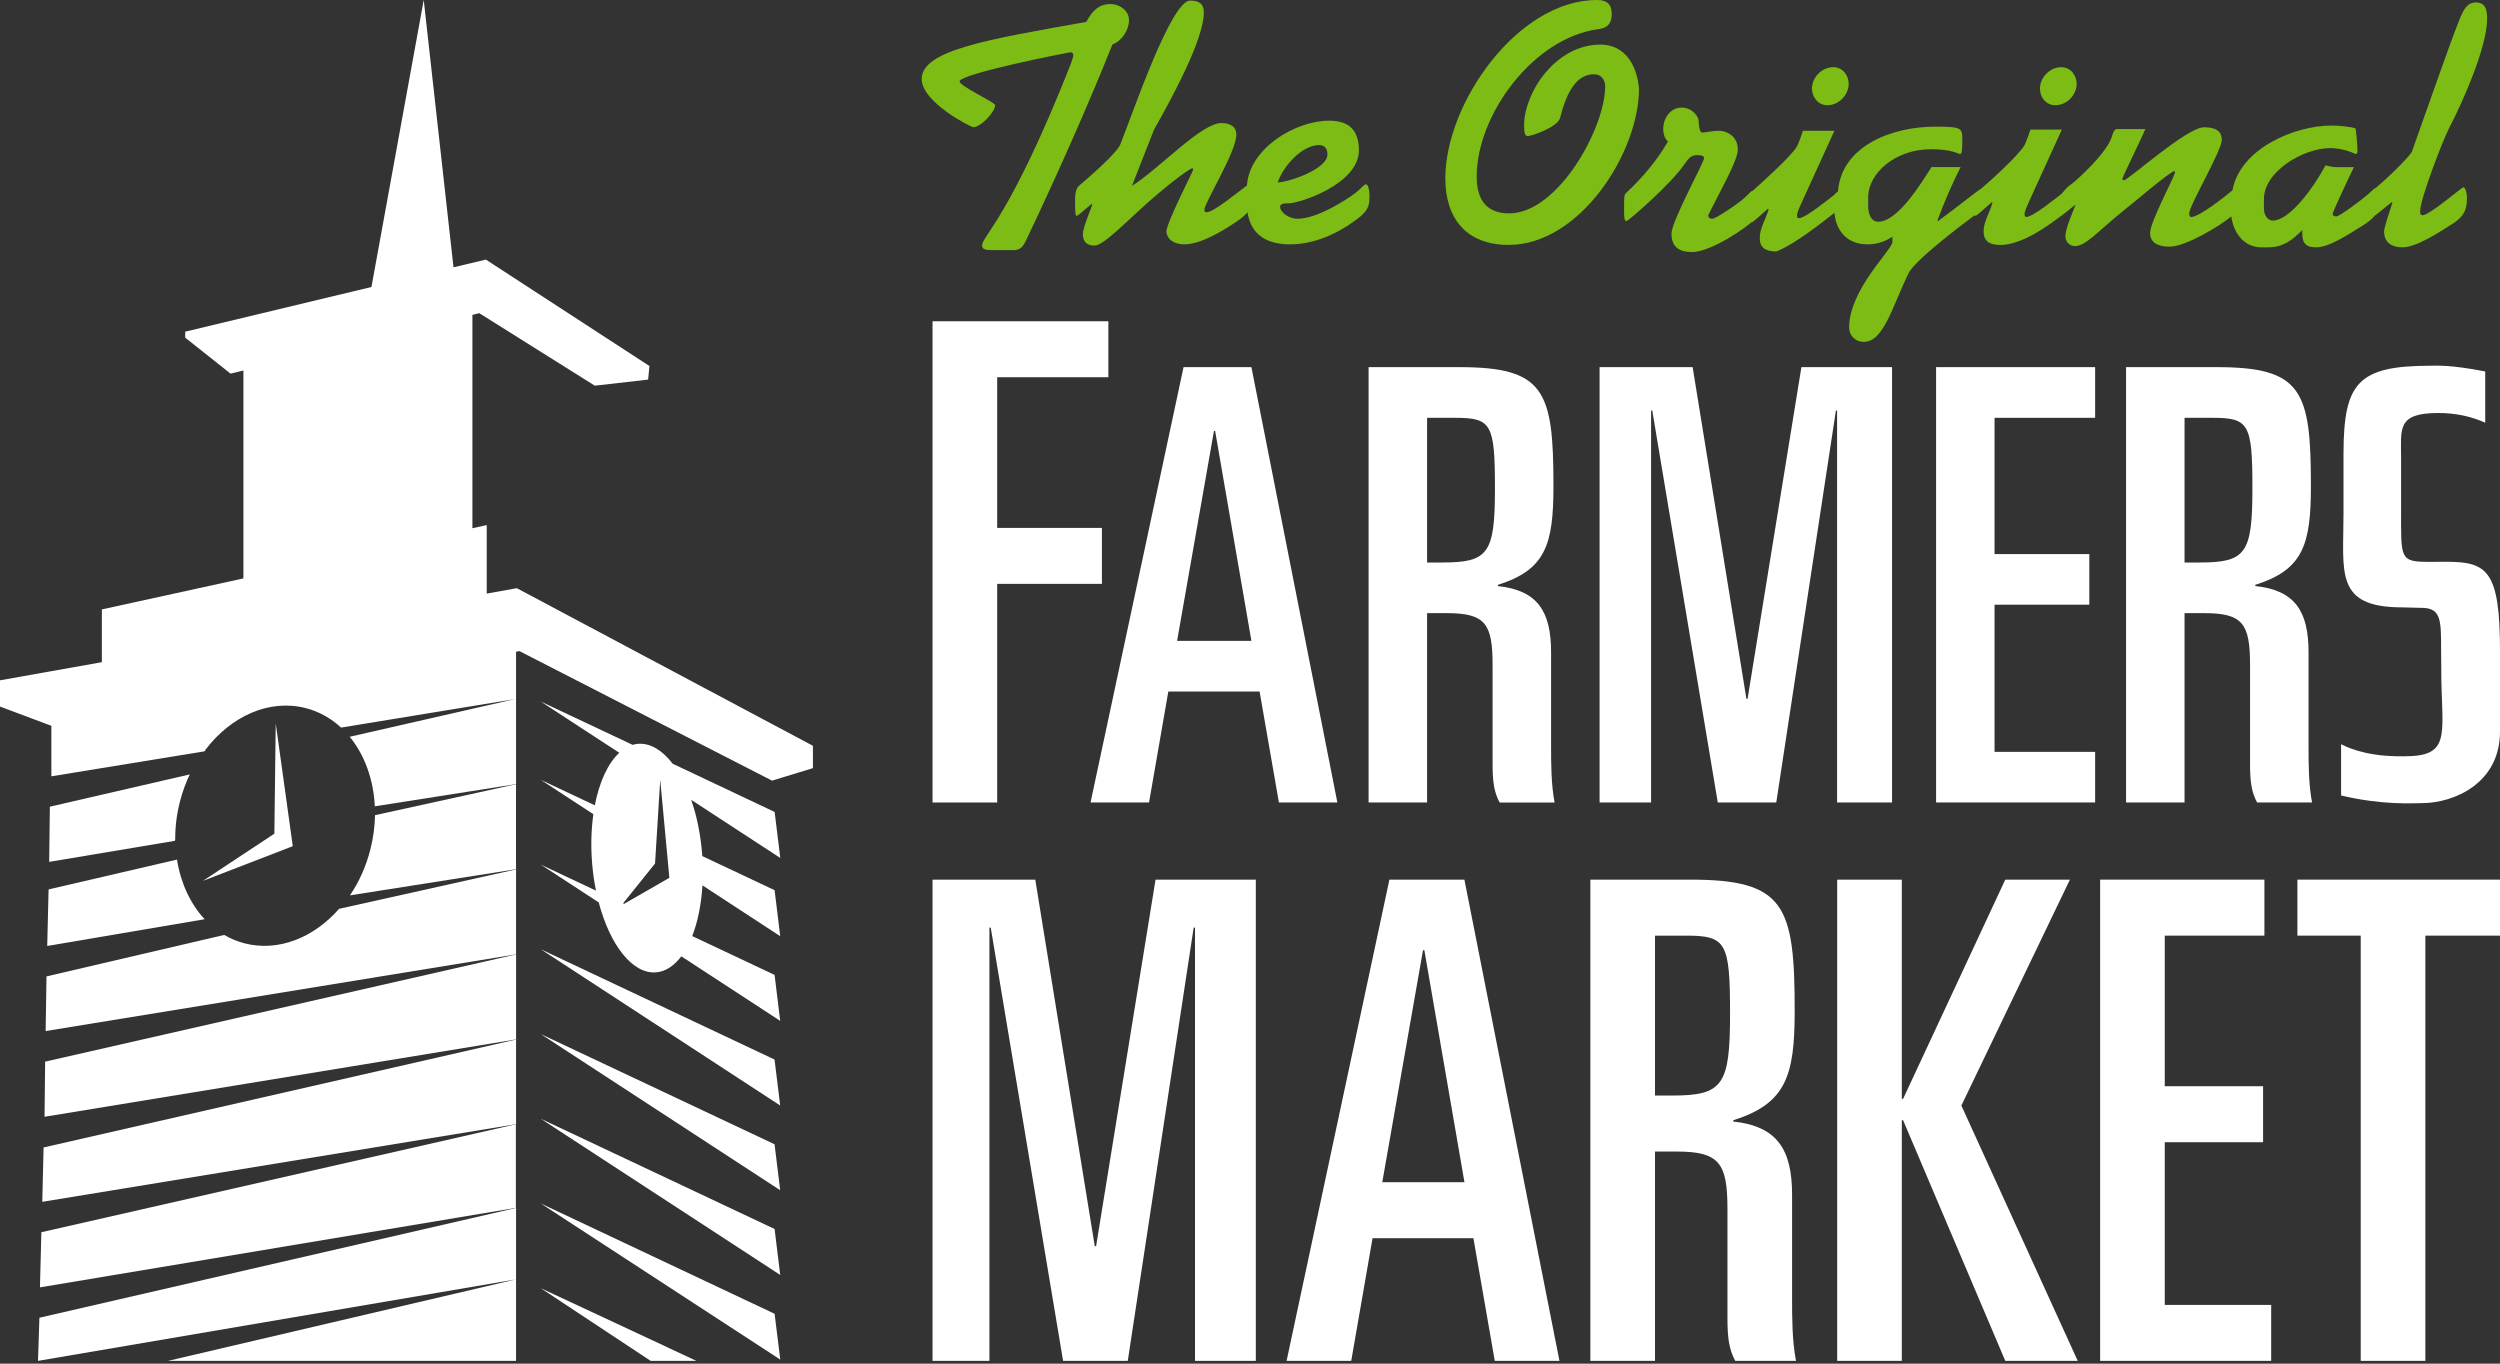 <svg width="55" height="30" viewBox="0 0 55 30" fill="none" xmlns="http://www.w3.org/2000/svg">
<rect x="0" y="0" width="55" height="30" fill="#333333" stroke="none"/>
<g clip-path="url(#clip0_72_2879)">
<path d="M14.799 16.802C14.573 16.508 14.31 16.344 14.04 16.364C13.998 16.367 13.958 16.375 13.918 16.387L11.898 15.435L13.624 16.561C13.375 16.79 13.186 17.202 13.086 17.717L11.898 17.157L13.054 17.912C13.008 18.238 12.996 18.597 13.025 18.974C13.042 19.189 13.071 19.396 13.112 19.594L11.898 19.022L13.172 19.853C13.419 20.79 13.914 21.432 14.431 21.392C14.642 21.376 14.831 21.248 14.989 21.039L17.164 22.459L17.041 21.448L15.229 20.594C15.35 20.284 15.428 19.901 15.454 19.478L17.165 20.596L17.041 19.584L15.45 18.834C15.449 18.817 15.448 18.802 15.447 18.786C15.413 18.351 15.328 17.945 15.206 17.596L17.166 18.875L17.042 17.863L14.799 16.802ZM13.707 19.874L14.411 18.997L14.525 17.156L14.726 19.312L13.731 19.884L13.707 19.874Z" fill="white"/>
<path d="M17.04 23.31L11.898 20.884L17.164 24.321L17.04 23.31Z" fill="white"/>
<path d="M17.164 26.185L17.04 25.174L11.898 22.75L17.164 26.185Z" fill="white"/>
<path d="M17.165 28.049L17.041 27.038L11.898 24.613L17.165 28.049Z" fill="white"/>
<path d="M11.898 26.477L17.166 29.911L17.041 28.903L11.898 26.477Z" fill="white"/>
<path d="M14.314 29.939H15.321L11.898 28.341L14.314 29.939Z" fill="white"/>
<path d="M3.959 17.634C4.015 17.414 4.092 17.207 4.186 17.014L4.175 17.037L1.097 17.747L1.082 18.961L3.848 18.498L3.855 18.469C3.853 18.197 3.886 17.917 3.959 17.634Z" fill="white"/>
<path d="M1.039 20.811L4.502 20.223C4.188 19.885 3.975 19.426 3.894 18.911L1.069 19.567L1.039 20.811Z" fill="white"/>
<path d="M6.066 15.914L6.036 18.341L4.465 19.379L6.441 18.616L6.066 15.914Z" fill="white"/>
<path d="M10.708 13.059V11.552L10.393 11.621V6.927L10.544 6.89L13.086 8.485L14.259 8.351L14.287 8.052L10.689 5.711L9.977 5.881L9.322 0L8.172 6.314L4.074 7.297V7.428L5.072 8.22L5.355 8.151V12.725L2.241 13.407V14.568L0 14.967V15.544L1.13 15.968V17.079L4.5 16.529L4.52 16.495C5.079 15.757 5.921 15.372 6.725 15.578C7.022 15.654 7.284 15.804 7.504 16.007L11.328 15.38L7.694 16.209C8.02 16.608 8.218 17.147 8.246 17.739L11.353 17.251V14.338L11.427 14.324L16.985 17.174L17.884 16.899V16.407L11.37 12.94L10.708 13.059Z" fill="white"/>
<path d="M11.375 26.569L11.352 26.573V26.575L11.375 26.569Z" fill="white"/>
<path d="M11.379 24.727L11.352 24.732V24.734L11.379 24.727Z" fill="white"/>
<path d="M11.397 19.116L11.352 19.123V19.126L11.397 19.116Z" fill="white"/>
<path d="M0.836 29.939L11.352 28.146L3.697 29.939H11.353V26.575L0.867 28.99L0.836 29.939Z" fill="white"/>
<path d="M11.377 17.248L11.352 17.252V17.253C11.366 17.25 11.377 17.248 11.377 17.248Z" fill="white"/>
<path d="M11.379 20.991L11.352 20.996V20.997L11.379 20.991Z" fill="white"/>
<path d="M11.399 22.859L11.352 22.867V22.87L11.399 22.859Z" fill="white"/>
<path d="M0.879 28.322L11.349 26.573V24.734L0.91 27.109L0.879 28.322Z" fill="white"/>
<path d="M8.146 18.696C8.05 19.069 7.896 19.408 7.699 19.698L11.352 19.123V17.253C11.069 17.316 8.25 17.934 8.25 17.934C8.246 18.182 8.212 18.439 8.146 18.696Z" fill="white"/>
<path d="M0.93 26.44L11.353 24.732V22.87L0.959 25.244L0.93 26.44Z" fill="white"/>
<path d="M0.98 24.569L11.354 22.867V20.997L0.993 23.356L0.98 24.569Z" fill="white"/>
<path d="M5.382 20.754C5.222 20.712 5.071 20.65 4.932 20.569L1.023 21.481L1.004 22.683L11.353 20.996V19.127L7.46 19.994C6.905 20.628 6.126 20.945 5.382 20.754Z" fill="white"/>
<path d="M24.384 8.299V7.068H20.516V17.655H21.938V12.845H24.242V11.614H21.938V8.299H24.384Z" fill="white"/>
<path d="M27.531 8.077H26.038L23.992 17.654H25.279L25.703 15.214H27.711L28.136 17.654H29.422L27.531 8.077ZM25.896 14.099L26.707 9.482H26.733L27.531 14.099H25.896Z" fill="white"/>
<path d="M34.176 10.69C34.176 8.595 33.983 8.077 32.104 8.077H30.109V17.654H31.396V13.489H31.834C32.683 13.489 32.837 13.729 32.837 14.631V16.793C32.837 17.178 32.863 17.416 32.992 17.655H34.201C34.124 17.257 34.124 16.78 34.124 16.436V14.352C34.124 13.45 33.827 12.986 32.953 12.894V12.867C34.008 12.534 34.176 11.977 34.176 10.69ZM31.73 12.375H31.396V9.192H32.014C32.811 9.192 32.889 9.323 32.889 10.744C32.889 12.175 32.747 12.375 31.73 12.375Z" fill="white"/>
<path d="M41.625 17.654V8.077H39.631L38.447 15.373H38.421L37.238 8.077H35.191V17.654H36.324V9.032H36.35L37.791 17.654H39.078L40.39 9.032H40.416V17.654H41.625Z" fill="white"/>
<path d="M42.594 17.654H46.093V16.541H43.88V13.303H45.965V12.19H43.88V9.192H46.093V8.077H42.594V17.654Z" fill="white"/>
<path d="M40.202 2.315C40.463 2.315 40.671 2.079 40.671 1.844C40.671 1.662 40.541 1.478 40.332 1.478C40.071 1.478 39.863 1.713 39.863 1.949C39.863 2.132 39.994 2.315 40.202 2.315Z" fill="#7DBC15"/>
<path d="M45.217 2.315C45.478 2.315 45.687 2.079 45.687 1.844C45.687 1.662 45.557 1.478 45.348 1.478C45.087 1.478 44.879 1.713 44.879 1.949C44.878 2.132 45.008 2.315 45.217 2.315Z" fill="#7DBC15"/>
<path d="M21.412 2.798C21.581 2.798 21.893 2.459 21.893 2.314C21.893 2.25 21.111 1.896 21.111 1.791C21.111 1.621 23.522 1.15 23.548 1.15C23.575 1.15 23.613 1.163 23.613 1.215C23.613 1.255 23.587 1.306 23.561 1.398C22.219 4.798 21.606 5.19 21.606 5.399C21.606 5.49 21.684 5.503 21.841 5.503H22.296C22.439 5.503 22.505 5.438 22.583 5.268C23.261 3.843 23.952 2.287 24.473 0.979C24.681 0.901 24.838 0.664 24.838 0.442C24.838 0.233 24.63 0.089 24.434 0.089C24.16 0.089 24.017 0.26 23.899 0.482C21.776 0.861 20.277 1.097 20.277 1.738C20.278 2.25 21.36 2.798 21.412 2.798Z" fill="#7DBC15"/>
<path d="M23.73 4.094C23.679 4.146 23.652 4.238 23.652 4.395C23.652 4.564 23.652 4.748 23.679 4.748C23.73 4.748 23.848 4.617 24.018 4.486L24.031 4.499C23.979 4.656 23.823 5.009 23.823 5.153C23.823 5.323 23.914 5.402 24.083 5.402C24.266 5.402 24.696 4.958 25.217 4.486C25.855 3.924 26.194 3.701 26.233 3.701C26.247 3.701 26.247 3.714 26.247 3.741C26.247 3.767 25.66 4.904 25.66 5.101C25.686 5.296 25.869 5.376 26.051 5.376C26.428 5.376 26.936 5.061 27.237 4.852C27.328 4.786 27.393 4.735 27.445 4.67C27.523 5.18 27.888 5.376 28.383 5.376C29.008 5.376 29.582 5.048 29.947 4.748C30.103 4.604 30.129 4.512 30.129 4.303C30.129 4.199 30.103 4.055 30.051 4.055C30.012 4.055 29.96 4.133 29.83 4.238C29.66 4.368 28.996 4.813 28.54 4.813C28.358 4.813 28.163 4.669 28.163 4.551C28.163 4.485 28.228 4.473 28.346 4.473C28.606 4.473 29.896 4.041 29.896 3.309C29.896 2.812 29.622 2.655 29.244 2.655C28.488 2.655 27.485 3.27 27.433 4.08C27.251 4.211 26.704 4.669 26.548 4.669C26.508 4.669 26.496 4.655 26.496 4.616C26.496 4.459 27.2 3.347 27.2 2.956C27.2 2.825 27.109 2.707 26.874 2.707C26.431 2.707 25.558 3.662 24.92 4.08H24.907L25.389 2.851C25.766 2.185 26.484 0.876 26.484 0.275C26.484 0.144 26.444 0.013 26.184 0.013C25.767 0.013 24.947 2.419 24.647 3.178C24.564 3.373 23.978 3.884 23.73 4.094ZM29.021 3.191C29.151 3.191 29.204 3.282 29.204 3.4C29.204 3.714 28.383 4.001 28.109 4.014C28.226 3.662 28.643 3.191 29.021 3.191Z" fill="#7DBC15"/>
<path d="M35.211 0.981C34.221 0.981 33.53 2.04 33.53 2.759C33.53 2.903 33.543 2.994 33.608 2.994C33.699 2.994 34.272 2.798 34.324 2.588C34.48 1.961 34.715 1.634 35.067 1.634C35.263 1.634 35.314 1.804 35.314 1.896C35.314 2.824 34.272 4.694 33.203 4.694C32.734 4.694 32.487 4.432 32.487 3.884C32.487 2.524 33.738 0.824 35.171 0.641C35.367 0.615 35.458 0.51 35.458 0.314C35.458 0.092 35.354 0 35.133 0C33.387 0 31.797 2.275 31.797 3.923C31.797 4.813 32.266 5.388 33.191 5.388C34.754 5.388 36.058 3.361 36.058 1.948C36.006 1.386 35.719 0.981 35.211 0.981Z" fill="#7DBC15"/>
<path d="M35.77 4.25C35.73 4.289 35.73 4.341 35.73 4.603C35.73 4.773 35.73 4.864 35.782 4.864C35.822 4.864 36.786 4.028 37.059 3.609C37.164 3.465 37.203 3.413 37.347 3.413C37.425 3.413 37.49 3.426 37.49 3.479C37.49 3.57 36.773 4.864 36.773 5.139C36.773 5.401 36.903 5.545 37.229 5.545C37.528 5.545 38.115 5.232 38.532 4.892C38.571 4.892 38.741 4.721 38.897 4.591L38.91 4.604C38.858 4.8 38.714 5.023 38.714 5.232C38.714 5.441 38.832 5.533 39.08 5.533C39.51 5.362 40.135 4.853 40.357 4.683C40.396 5.089 40.644 5.376 41.086 5.376C41.242 5.376 41.452 5.336 41.633 5.205C41.633 5.232 41.633 5.283 41.633 5.323C41.633 5.493 40.681 6.369 40.681 7.206C40.681 7.364 40.799 7.521 41.007 7.521C41.437 7.521 41.632 6.749 41.984 6.017C42.127 5.729 43.092 4.996 43.443 4.735L43.456 4.748C43.496 4.748 43.665 4.577 43.822 4.447L43.835 4.46C43.783 4.656 43.639 4.879 43.639 5.088C43.639 5.297 43.757 5.389 44.004 5.389C44.499 5.389 45.086 4.944 45.346 4.748C45.398 4.721 45.607 4.539 45.647 4.512H45.66C45.595 4.682 45.439 5.023 45.439 5.205C45.439 5.297 45.517 5.414 45.647 5.414C45.881 5.414 46.115 5.126 46.69 4.656C46.898 4.498 47.745 3.766 47.836 3.766C47.849 3.766 47.849 3.779 47.849 3.792C47.849 3.871 47.302 4.878 47.302 5.126C47.302 5.335 47.472 5.427 47.733 5.427C48.071 5.427 48.827 4.983 49.088 4.761C49.153 5.193 49.414 5.441 49.752 5.441H49.895C50.234 5.441 50.43 5.283 50.651 5.061C50.638 5.31 50.69 5.441 50.951 5.441C51.251 5.441 51.668 5.153 51.967 4.97C52.097 4.892 52.188 4.813 52.241 4.748C52.319 4.695 52.449 4.577 52.62 4.447L52.633 4.46C52.581 4.617 52.45 5.009 52.45 5.088C52.45 5.349 52.633 5.441 52.854 5.441C53.153 5.441 53.623 5.139 53.987 4.904C54.208 4.748 54.273 4.616 54.273 4.355C54.273 4.238 54.235 4.12 54.195 4.12C54.157 4.12 53.453 4.735 53.296 4.735C53.231 4.735 53.245 4.656 53.245 4.63C53.245 4.382 53.74 3.087 53.883 2.813C54.169 2.264 54.717 1.048 54.717 0.407C54.717 0.211 54.677 0.054 54.469 0.054C54.273 0.054 54.195 0.224 54.117 0.407C53.844 1.099 53.414 2.355 53.062 3.336C53.049 3.389 52.671 3.793 52.267 4.134C52.228 4.147 52.176 4.199 52.124 4.252C51.942 4.409 51.473 4.762 51.395 4.762C51.355 4.762 51.317 4.736 51.317 4.71C51.317 4.671 51.59 4.082 51.786 3.677H51.382C51.33 3.677 51.199 3.65 51.161 3.637C50.913 4.108 50.378 4.853 50.001 4.853C49.884 4.853 49.806 4.722 49.806 4.592V4.383C49.806 3.768 50.679 3.258 51.265 3.258C51.564 3.258 51.825 3.389 51.825 3.389C51.852 3.389 51.864 3.362 51.864 3.324C51.864 3.166 51.837 2.918 51.825 2.827C51.721 2.787 51.46 2.762 51.291 2.762C50.496 2.762 49.284 3.259 49.114 4.187C48.958 4.318 48.385 4.775 48.202 4.775C48.176 4.775 48.163 4.736 48.163 4.697C48.163 4.514 48.879 3.324 48.879 3.075C48.879 2.906 48.775 2.8 48.488 2.8C48.11 2.8 46.82 3.964 46.729 3.964C46.703 3.964 46.691 3.951 46.691 3.937C46.691 3.898 47.043 3.192 47.199 2.839H46.573C46.534 2.839 46.495 2.878 46.468 2.983C46.377 3.349 45.674 3.977 45.583 4.042C45.505 4.094 45.452 4.146 45.413 4.198C45.387 4.224 45.361 4.264 45.322 4.289C45.218 4.368 44.722 4.773 44.579 4.773C44.541 4.773 44.541 4.734 44.541 4.708C44.541 4.642 44.606 4.512 44.657 4.394L45.361 2.851H44.671C44.631 2.956 44.593 3.086 44.541 3.191C44.423 3.4 43.824 3.95 43.576 4.159C43.55 4.159 43.029 4.577 42.637 4.864L42.624 4.851C42.767 4.459 42.937 4.066 43.133 3.675H42.494C42.299 3.976 41.765 4.878 41.322 4.878C41.152 4.878 41.1 4.682 41.1 4.538V4.342C41.1 3.807 41.7 3.283 42.481 3.283C42.95 3.283 43.081 3.388 43.119 3.388C43.159 3.388 43.171 3.348 43.171 3.061C43.171 2.813 43.145 2.786 42.572 2.786C41.633 2.786 40.513 3.205 40.435 4.211C40.395 4.238 40.37 4.276 40.317 4.316C40.213 4.394 39.718 4.8 39.575 4.8C39.535 4.8 39.535 4.76 39.535 4.735C39.535 4.67 39.6 4.539 39.653 4.42L40.357 2.877H39.666C39.626 2.982 39.588 3.113 39.536 3.217C39.418 3.426 38.793 3.989 38.559 4.198C38.519 4.198 38.481 4.264 38.376 4.355C38.22 4.499 37.738 4.813 37.672 4.813C37.633 4.813 37.581 4.8 37.581 4.735C37.581 4.721 37.607 4.695 37.633 4.63C37.972 3.964 38.232 3.505 38.232 3.283C38.232 3.035 38.037 2.877 37.802 2.877C37.672 2.877 37.528 2.917 37.45 2.917C37.385 2.917 37.372 2.733 37.372 2.669C37.372 2.564 37.229 2.367 36.995 2.367C36.747 2.367 36.591 2.603 36.591 2.838C36.591 2.929 36.617 3.047 36.695 3.113C36.46 3.518 36.161 3.884 35.77 4.25Z" fill="#7DBC15"/>
<path d="M49.656 17.654H50.865C50.788 17.256 50.788 16.779 50.788 16.435V14.352C50.788 13.449 50.492 12.985 49.617 12.893V12.866C50.672 12.534 50.84 11.977 50.84 10.69C50.84 8.595 50.647 8.077 48.768 8.077H46.773V17.654H48.06V13.489H48.498C49.347 13.489 49.501 13.729 49.501 14.631V16.793C49.501 17.178 49.527 17.416 49.656 17.654ZM48.394 12.375H48.06V9.192H48.678C49.476 9.192 49.553 9.323 49.553 10.744C49.553 12.175 49.411 12.375 48.394 12.375Z" fill="white"/>
<path d="M24.114 27.417H24.085L22.776 19.352H20.516V29.939H21.767V20.407H21.796L23.388 29.939H24.811L26.261 20.407H26.29V29.939H27.628V19.352H25.422L24.114 27.417Z" fill="white"/>
<path d="M30.567 19.352L28.305 29.939H29.727L30.196 27.241H32.415L32.885 29.939H34.308L32.217 19.352H30.567ZM30.41 26.008L31.306 20.905H31.336L32.218 26.008H30.41Z" fill="white"/>
<path d="M39.426 26.288C39.426 25.29 39.1 24.777 38.132 24.674V24.645C39.298 24.278 39.483 23.663 39.483 22.239C39.483 19.923 39.27 19.352 37.193 19.352H34.988V29.939H36.41V25.334H36.894C37.833 25.334 38.004 25.598 38.004 26.596V28.985C38.004 29.412 38.033 29.674 38.175 29.939H39.512C39.426 29.499 39.426 28.971 39.426 28.59V26.288ZM36.78 24.102H36.41V20.584H37.094C37.976 20.584 38.061 20.73 38.061 22.299C38.062 23.882 37.904 24.102 36.78 24.102Z" fill="white"/>
<path d="M45.538 19.352H44.116L41.868 24.175H41.84V19.352H40.418V29.939H41.84V24.645H41.868L44.116 29.939H45.71L43.15 24.322L45.538 19.352Z" fill="white"/>
<path d="M47.625 25.129H49.788V23.897H47.625V20.584H49.817V19.352H46.203V29.939H49.966V28.708H47.625V25.129Z" fill="white"/>
<path d="M50.543 20.584H51.936V29.939H53.358V20.584H55V19.352H50.543V20.584Z" fill="white"/>
<path d="M53.828 12.359L53.435 12.361C52.788 12.361 52.824 12.288 52.824 11.209V10.069C52.824 9.436 52.726 9.086 53.641 9.086C54.039 9.086 54.379 9.166 54.675 9.3V8.172C53.894 8.022 53.632 8.046 53.484 8.046C51.875 8.046 51.564 8.417 51.557 9.958V11.305C51.557 12.597 51.359 13.362 52.848 13.362L53.32 13.374C53.695 13.392 53.704 13.658 53.704 14.238L53.708 14.716C53.706 16.062 53.945 16.599 53.024 16.635C52.175 16.668 51.734 16.487 51.504 16.373V17.5C52.408 17.717 53.081 17.669 53.273 17.669C53.995 17.669 55 17.229 55 16.095V14.322C55 12.556 54.721 12.361 53.828 12.359Z" fill="white"/>
</g>
<defs>
<clipPath id="clip0_72_2879">
<rect width="55" height="30" fill="white"/>
</clipPath>
</defs>
</svg>
